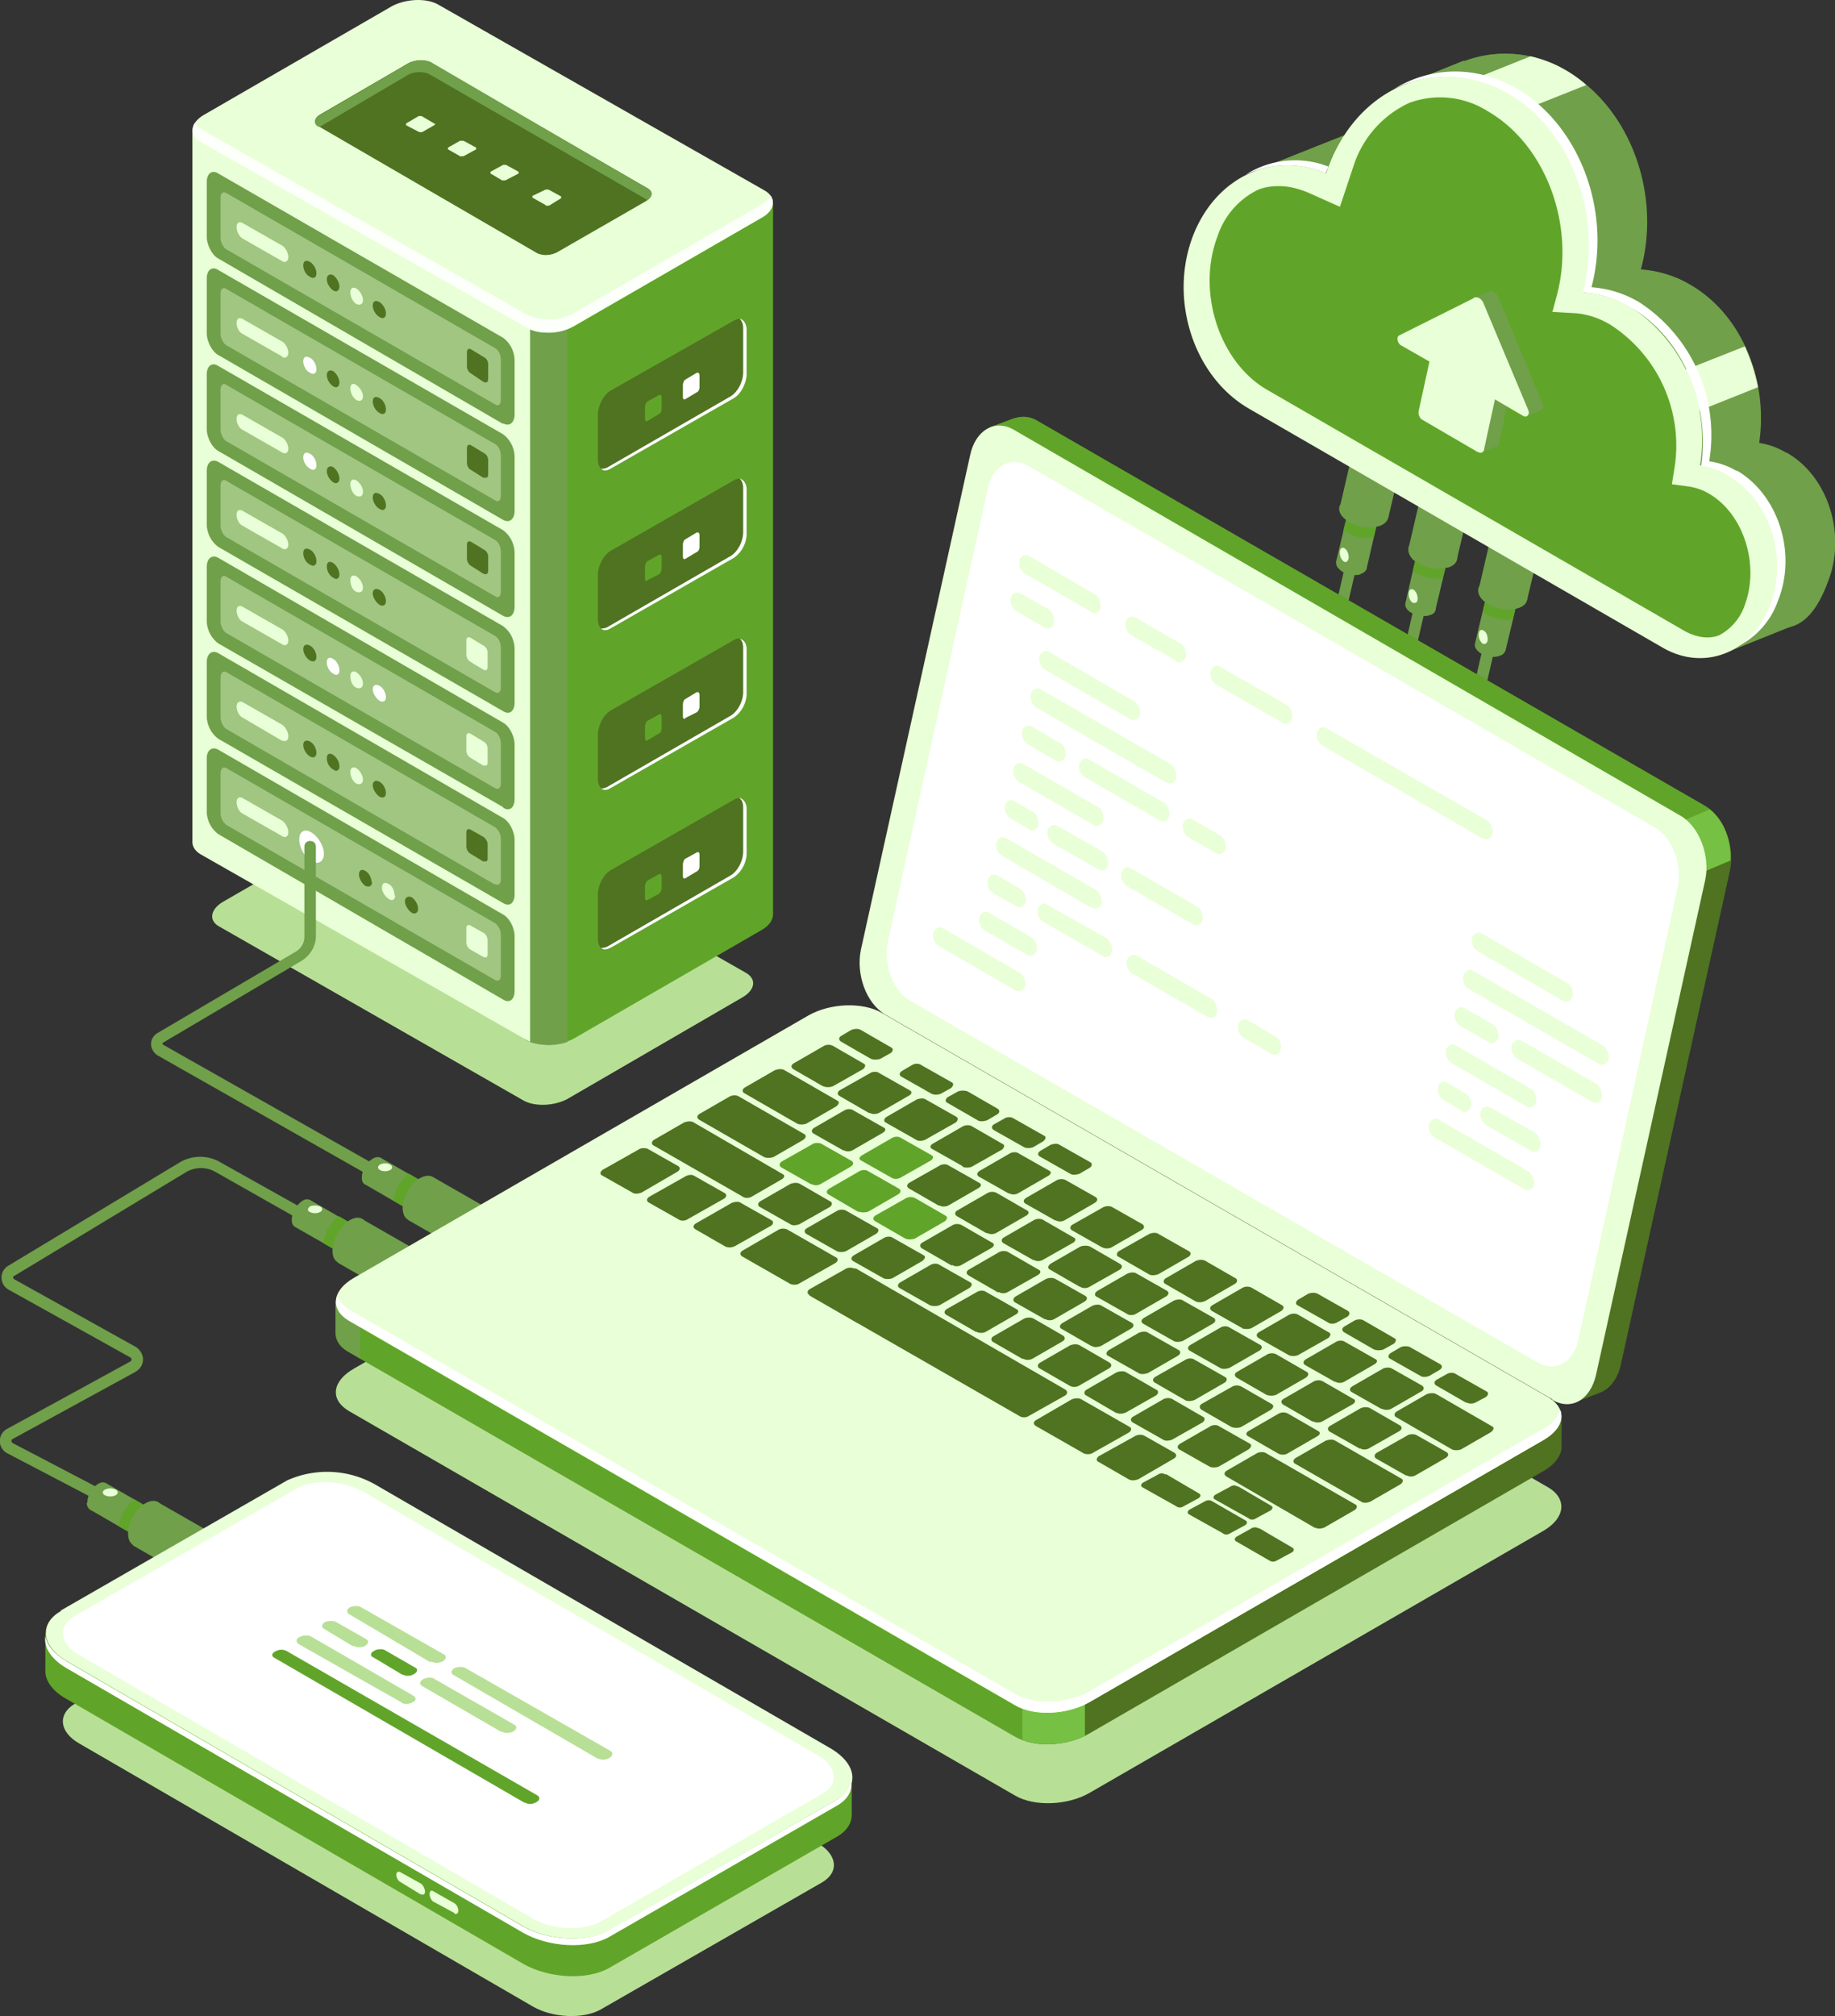 <svg xmlns="http://www.w3.org/2000/svg" xmlns:xlink="http://www.w3.org/1999/xlink" id="Layer_2" data-name="Layer 2" viewBox="0 0 319.5 351"><rect x="0" y="0" width="319.5" height="351" fill="#333333" stroke="none"/><defs><path id="reuse-0" d="m267.8 237.2-109.3-63c-3-1.7-4.7-6.3-3.9-10.3L172 85.1c.8-4 4-5.7 7-4l109.2 63c3 1.8 4.7 6.4 3.9 10.3l-17.3 78.8c-.9 4-4 5.7-7 4Z" class="cls-1"/></defs><defs><style>.cls-1{fill:#fff}.cls-2{fill:#60a529}.cls-3{fill:#b7e096}.cls-4{opacity:.4}.cls-4,.cls-5{fill:#e9ffd7}.cls-6{fill:#76c043}.cls-7{fill:#70a04a}.cls-8{fill:#4f7321}</style></defs><g id="_Ñëîé_1" data-name="Ñëîé 1"><path d="M23.4 264.3a1 1 0 0 1-.5 0L1.3 253a2.4 2.4 0 0 1 0-4.3L22.7 237c.2-.1.2-.3.2-.4 0 0 0-.2-.2-.3L1.5 224.5a2.4 2.4 0 0 1 0-4.2l29.7-17.9a7 7 0 0 1 7.3 0l16.6 9.3a1 1 0 0 1-1 1.7L37.5 204a5.1 5.1 0 0 0-5.2.1l-29.8 18c-.2 0-.2.2-.2.3 0 0 0 .2.2.3l21.2 11.8c.7.5 1.2 1.3 1.2 2.1 0 1-.5 1.7-1.3 2.2L2.2 250.5a.4.4 0 0 0 0 .7l21.6 11.3c.5.2.7.8.5 1.3a1 1 0 0 1-1 .6Z" class="cls-7"/><path d="m28.4 263.9-2.7 4.7-10-5.8 2.6-4.7z" class="cls-7"/><path d="M15.2 261.6a4 4 0 0 1 1.9-3.3c1-.6 1.8-.1 1.8 1 0 1.3-.8 2.7-1.8 3.4s-2 0-2-1.1Zm28 8.9-4.4 7.5-15.7-9 4.4-7.5z" class="cls-7"/><path d="m26.8 263-3.4-2a7 7 0 0 0-2.7 4.7l3.4 1.9a7 7 0 0 0 2.7-4.7Z" class="cls-2"/><path d="M22.3 267c0-2 1.3-4.3 3-5.3s3.1-.2 3.1 1.7c0 2-1.4 4.4-3 5.4-1.7 1-3.1.1-3.1-1.8Z" class="cls-7"/><ellipse cx="19.2" cy="259.8" class="cls-5" rx="1.3" ry=".7"/><path d="m91.2 191.6-53-30.3c-1.9-1-1.6-3 .6-4.3l30.5-17.6c2.2-1.3 5.6-1.5 7.5-.3l53 30.2c2 1.1 1.7 3-.5 4.3l-30.5 17.7c-2.2 1.2-5.6 1.4-7.6.3Z" class="cls-3"/><path d="M134.6 159.1V35.4L85.4 22.5l-9-5.2a9.5 9.5 0 0 0-8.2.3l-8.4 5H33.5l7.8 119.3c0 .8.4 1.6 1.4 2.2l49 37c2.1 1.2 5.8 1 8.2-.3l32.7-18.9c1.4-.8 2-1.8 2-2.8Z" class="cls-2"/><path d="M72.6 16.5c-1.6 0-3.1.4-4.4 1.1l-8.4 5H33.5v124c0 .7.4 1.5 1.4 2.1l56.9 32.4c1 .6 2.3.9 3.7.8l.6-124.8-23.5-40.6Z" class="cls-5"/><path d="M92.3 181.4c1.8.7 4.4.7 6.5 0V55.5h-6.5v125.8Z" class="cls-7"/><path d="M91.8 57.1 34.9 24.7c-2-1.2-1.8-3.3.6-4.7L68.2 1.1c2.4-1.3 6-1.5 8.1-.3l56.9 32.4c2 1.2 1.8 3.3-.6 4.7L99.9 56.8a9 9 0 0 1-8.1.3Z" class="cls-5"/><path fill="#fcfffa" d="M132.6 35.6 99.9 54.5a9 9 0 0 1-8.1.3L34.9 22.4c-.4-.3-.8-.6-1-1-.7 1.2-.4 2.5 1 3.3l56.9 32.4c2 1.2 5.7 1 8-.3l32.8-18.9c1.9-1 2.4-2.6 1.6-3.8-.3.6-.9 1-1.6 1.5Z"/><path d="M93.4 44 55.5 22c-1-.5-.8-1.5.3-2.1L71.1 11c1.1-.6 2.8-.7 3.8-.1l37.9 21.9c1 .6.8 1.5-.3 2.2l-15.3 8.8c-1.1.7-2.8.8-3.8.2Z" class="cls-8"/><path d="m73 23-2.3-1.2v-.3l2.2-1.3h.5l2.2 1.3c.2 0 .2.2 0 .3L73.5 23h-.6Zm7.3 4.3L78 26v-.3l2.1-1.2h.6l2.2 1.2v.3l-2.2 1.2h-.5Zm7.3 4.2-2.2-1.3v-.3l2.2-1.2h.5l2.2 1.2v.3L88 31.4h-.5Zm7.4 4.2-2.3-1.3v-.3L95 33h.5l2.2 1.2v.3l-2.1 1.3H95Z" class="cls-5"/><path d="M55.5 22h.3l15.3-9c1.1-.6 2.8-.6 3.8 0l37.8 21.8c1-.6 1-1.5 0-2L75 10.8c-1-.5-2.7-.4-3.8.2l-15.4 9c-1.1.6-1.3 1.6-.3 2.1Z" class="cls-7"/><path d="m106.3 81.6 21.5-12.3c1.2-.7 2.2-2.6 2.2-4.2v-7.7c0-1.6-1-2.3-2.2-1.6L106.3 68c-1.2.7-2.2 2.6-2.2 4.2V80c0 1.6 1 2.3 2.2 1.6Z" class="cls-8"/><path d="M128.8 55.5c.4.4.6.9.6 1.6v7.7c0 1.7-1 3.5-2.2 4.2l-21.5 12.4c-.4.2-.8.2-1 .2.3.4.9.4 1.6 0l21.5-12.3c1.2-.7 2.2-2.6 2.2-4.2v-7.7c0-1-.5-1.8-1.2-1.9Z" class="cls-1"/><path d="m112.7 73.3 2-1.2c.3-.1.5-.5.5-.9v-2c0-.4-.2-.6-.5-.4l-2 1.1c-.2.1-.4.6-.4 1v2c0 .4.2.5.4.4Z" class="cls-2"/><path d="m119.3 69.5 2-1.2c.3-.1.5-.5.5-.9v-2c0-.4-.2-.6-.5-.5l-2 1.2c-.2.1-.4.6-.4.9v2.1c0 .4.2.5.4.4Z" class="cls-1"/><path d="m106.3 137.2 21.5-12.3a5.2 5.2 0 0 0 2.2-4.2V113c0-1.6-1-2.3-2.2-1.6l-21.5 12.3c-1.2.7-2.2 2.6-2.2 4.2v7.7c0 1.6 1 2.3 2.2 1.6Z" class="cls-8"/><path d="M128.8 111.2c.4.3.6.8.6 1.6v7.7c0 1.6-1 3.4-2.2 4.1L105.7 137c-.4.2-.8.3-1 .2.3.4.9.4 1.6 0l21.5-12.3a5.2 5.2 0 0 0 2.2-4.2V113c0-1-.5-1.7-1.2-1.8Z" class="cls-1"/><path d="m112.7 128.9 2-1.2c.3-.1.5-.5.5-.9v-2c0-.4-.2-.6-.5-.4l-2 1.1c-.2.1-.4.6-.4 1v2c0 .4.2.5.4.4Z" class="cls-2"/><path d="m119.3 125 2-1c.3-.2.5-.6.5-1v-2c0-.4-.2-.6-.5-.5l-2 1.2c-.2.1-.4.5-.4.9v2.1c0 .4.2.5.4.4Z" class="cls-1"/><path d="m106.3 165 21.5-12.3a5.2 5.2 0 0 0 2.2-4.2v-7.7c0-1.6-1-2.3-2.2-1.6l-21.5 12.3c-1.2.7-2.2 2.6-2.2 4.2v7.7c0 1.6 1 2.4 2.2 1.7Z" class="cls-8"/><path d="M128.8 139c.4.3.6.8.6 1.5v7.7c0 1.7-1 3.5-2.2 4.2l-21.5 12.4c-.4.2-.8.2-1 .2.3.4.9.4 1.6 0l21.5-12.3a5.2 5.2 0 0 0 2.2-4.2v-7.7c0-1-.5-1.7-1.2-1.9Z" class="cls-1"/><path d="m112.7 156.7 2-1.1c.3-.2.5-.6.5-1v-2c0-.4-.2-.6-.5-.4l-2 1.1c-.2.2-.4.6-.4 1v2c0 .4.2.5.4.4Z" class="cls-2"/><path d="m119.3 152.9 2-1.2c.3-.1.5-.5.5-.9v-2c0-.4-.2-.6-.5-.4l-2 1.1c-.2.1-.4.6-.4 1v2c0 .4.2.5.4.4Z" class="cls-1"/><path d="m106.3 109.4 21.5-12.3a5.2 5.2 0 0 0 2.2-4.2v-7.7c0-1.6-1-2.3-2.2-1.6l-21.5 12.3c-1.2.7-2.2 2.6-2.2 4.2v7.7c0 1.6 1 2.3 2.2 1.6Z" class="cls-8"/><path d="M128.8 83.3c.4.4.6 1 .6 1.6v7.7c0 1.7-1 3.5-2.2 4.2l-21.5 12.4c-.4.2-.8.2-1 .2.3.4.9.4 1.6 0l21.5-12.3a5.2 5.2 0 0 0 2.2-4.2v-7.7c0-1-.5-1.7-1.2-1.9Z" class="cls-1"/><path d="m112.7 101 2-1c.3-.2.5-.6.5-1v-2c0-.4-.2-.6-.5-.4l-2 1.1c-.2.1-.4.6-.4 1v2c0 .4.2.5.4.4Z" class="cls-2"/><path d="m119.3 97.3 2-1.2c.3-.1.5-.5.5-.9v-2c0-.4-.2-.6-.5-.5l-2 1.2c-.2.1-.4.5-.4.9v2.1c0 .4.2.5.4.4Z" class="cls-1"/><path d="M87.6 73.8 38 45c-1.1-.6-2-2.4-2-3.8v-9.5c0-1.5.9-2.2 2-1.5l49.6 28.6a5 5 0 0 1 2 3.9v9.4c0 1.5-.9 2.2-2 1.6Z" class="cls-7"/><path d="m86.2 70.4-46.8-27c-.5-.3-1-1.2-1-2v-7c0-.8.5-1.1 1-.8l46.8 27c.6.3 1 1.2 1 2v7c0 .8-.4 1.2-1 .8Z" class="cls-4"/><path d="m49.2 45.5-7-4c-.6-.4-1-1.2-1-2 0-.7.4-1 1-.7l7 4c.5.3 1 1.2 1 2 0 .6-.5 1-1 .7Z" class="cls-5"/><path d="M55.1 47.6c0 .7-.5 1-1.1.6-.7-.3-1.2-1.2-1.2-2s.5-1 1.2-.6c.6.4 1.1 1.2 1.1 2Zm4 2.3c0 .7-.5 1-1 .7-.7-.4-1.2-1.3-1.2-2s.5-1 1.1-.7c.6.4 1.1 1.3 1.1 2Z" class="cls-8"/><path d="M63.2 52.2c0 .8-.5 1-1.2.7-.6-.4-1-1.3-1-2s.4-1 1-.7 1.2 1.3 1.2 2Z" class="cls-5"/><path d="M67.2 54.6c0 .7-.5 1-1.1.6-.6-.3-1.2-1.2-1.2-2s.5-1 1.2-.6c.6.4 1.1 1.2 1.1 2Zm17 11.9L82 65c-.4-.2-.7-.7-.7-1.2v-2.5c0-.5.3-.7.7-.5l2.3 1.4c.4.2.7.7.7 1.2V66c0 .5-.3.7-.7.5Z" class="cls-8"/><path d="M87.6 90.5 38 61.8c-1.1-.6-2-2.4-2-3.8v-9.5c0-1.5.9-2.2 2-1.5l49.6 28.6a5 5 0 0 1 2 3.9v9.4c0 1.5-.9 2.2-2 1.6Z" class="cls-7"/><path d="m86.2 87.1-46.8-27c-.5-.3-1-1.2-1-2v-7c0-.8.5-1.2 1-.8l46.8 27c.6.3 1 1.2 1 2v7c0 .8-.4 1.2-1 .8Z" class="cls-4"/><path d="m49.2 62.1-7-4c-.6-.3-1-1.1-1-1.9 0-.7.4-1 1-.7l7 4c.5.3 1 1.2 1 1.9s-.5 1-1 .8Z" class="cls-5"/><path d="M55.1 64.3c0 .7-.5 1-1.1.6-.7-.3-1.2-1.2-1.2-2s.5-1 1.2-.6c.6.3 1.1 1.2 1.1 2Z" class="cls-1"/><path d="M59.1 66.6c0 .7-.5 1-1 .7-.7-.4-1.2-1.3-1.2-2s.5-1 1.1-.7c.6.4 1.1 1.3 1.1 2Z" class="cls-8"/><path d="M63.2 69c0 .7-.5 1-1.2.6-.6-.4-1-1.3-1-2s.4-1 1-.6 1.2 1.2 1.2 2Z" class="cls-5"/><path d="M67.2 71.3c0 .7-.5 1-1.1.6-.6-.3-1.2-1.2-1.2-2s.5-1 1.2-.6c.6.3 1.1 1.2 1.1 2Zm17 11.9L82 81.8c-.4-.2-.7-.7-.7-1.2V78c0-.5.3-.7.7-.5l2.3 1.4c.4.2.7.7.7 1.2v2.5c0 .5-.3.7-.7.5Z" class="cls-8"/><path d="M87.6 107.2 38 78.5c-1.1-.6-2-2.4-2-3.8v-9.5c0-1.5.9-2.2 2-1.5l49.6 28.6a5 5 0 0 1 2 3.9v9.4c0 1.5-.9 2.2-2 1.6Z" class="cls-7"/><path d="m86.2 103.8-46.8-27c-.5-.3-1-1.2-1-2v-7c0-.8.5-1.2 1-.8l46.8 27c.6.3 1 1.2 1 2v7c0 .8-.4 1.2-1 .8Z" class="cls-4"/><path d="m49.2 78.8-7-4c-.6-.3-1-1.1-1-1.9 0-.7.4-1 1-.7l7 4c.5.3 1 1.2 1 1.9s-.5 1-1 .7Z" class="cls-5"/><path d="M55.1 81c0 .7-.5 1-1.1.6-.7-.4-1.2-1.2-1.2-2s.5-1 1.2-.6c.6.3 1.1 1.2 1.1 2Z" class="cls-1"/><path d="M59.1 83.3c0 .7-.5 1-1 .7-.7-.4-1.2-1.3-1.2-2s.5-1 1.1-.7c.6.4 1.1 1.3 1.1 2Z" class="cls-8"/><path d="M63.2 85.6c0 .8-.5 1-1.2.7-.6-.4-1-1.3-1-2s.4-1 1-.7c.7.4 1.2 1.3 1.2 2Z" class="cls-5"/><path d="M67.2 88c0 .7-.5 1-1.1.6-.6-.3-1.2-1.2-1.2-2s.5-1 1.2-.6c.6.3 1.1 1.2 1.1 2Zm17 11.9L82 98.5c-.4-.2-.7-.8-.7-1.2v-2.5c0-.5.3-.7.7-.5l2.3 1.4c.4.2.7.7.7 1.2v2.5c0 .4-.3.7-.7.5Z" class="cls-8"/><path d="M87.6 123.8 38 95.2a5 5 0 0 1-2-3.9V82c0-1.5.9-2.2 2-1.6L87.6 109a5 5 0 0 1 2 3.9v9.4c0 1.5-.9 2.2-2 1.5Z" class="cls-7"/><path d="m86.2 120.5-46.8-27c-.5-.3-1-1.2-1-2v-7c0-.8.5-1.2 1-.8l46.8 27c.6.3 1 1.2 1 2v7c0 .8-.4 1.1-1 .8Z" class="cls-4"/><path d="m49.2 95.5-7-4c-.6-.3-1-1.1-1-1.9 0-.7.4-1 1-.7l7 4c.5.3 1 1.2 1 1.9s-.5 1-1 .7Z" class="cls-5"/><path d="M55.1 97.7c0 .7-.5 1-1.1.6-.7-.3-1.2-1.2-1.2-2s.5-1 1.2-.6c.6.3 1.1 1.2 1.1 2Zm4 2.3c0 .7-.5 1-1 .6-.7-.3-1.2-1.2-1.2-2s.5-1 1.1-.6c.6.4 1.1 1.3 1.1 2Z" class="cls-8"/><path d="M63.2 102.3c0 .7-.5 1-1.2.7s-1-1.3-1-2 .4-1 1-.7c.7.4 1.2 1.3 1.2 2Z" class="cls-5"/><path d="M67.2 104.6c0 .8-.5 1-1.1.7-.6-.4-1.2-1.3-1.2-2s.5-1 1.2-.6c.6.3 1.1 1.2 1.1 2Z" class="cls-8"/><path d="m84.2 116.6-2.3-1.4c-.4-.2-.7-.8-.7-1.2v-2.5c0-.5.3-.7.7-.5l2.3 1.4c.4.2.7.7.7 1.2v2.5c0 .5-.3.7-.7.5Z" class="cls-5"/><path d="M87.6 140.5 38 112a5 5 0 0 1-2-3.9v-9.4c0-1.5.9-2.2 2-1.6l49.6 28.7c1.1.6 2 2.4 2 3.8v9.5c0 1.5-.9 2.2-2 1.5Z" class="cls-7"/><path d="m86.2 137.2-46.8-27c-.5-.3-1-1.2-1-2v-7c0-.8.5-1.2 1-.8l46.8 27c.6.3 1 1.2 1 2v7c0 .8-.4 1.1-1 .8Z" class="cls-4"/><path d="m49.2 112.2-7-4c-.6-.3-1-1.2-1-1.9s.4-1 1-.7l7 4c.5.3 1 1.2 1 1.9s-.5 1-1 .7Z" class="cls-5"/><path d="M55.1 114.3c0 .8-.5 1-1.1.7-.7-.4-1.2-1.3-1.2-2s.5-1 1.2-.6c.6.3 1.1 1.2 1.1 2Z" class="cls-8"/><path d="M59.1 116.7c0 .7-.5 1-1 .6-.7-.3-1.2-1.2-1.2-2s.5-1 1.1-.6c.6.3 1.1 1.2 1.1 2Z" class="cls-1"/><path d="M63.2 119c0 .7-.5 1-1.2.7s-1-1.3-1-2 .4-1 1-.7c.7.4 1.2 1.3 1.2 2Z" class="cls-5"/><path d="M67.2 121.3c0 .8-.5 1-1.1.7-.6-.4-1.2-1.3-1.2-2s.5-1 1.2-.6c.6.3 1.1 1.2 1.1 2Z" class="cls-1"/><path d="m84.2 133.3-2.3-1.4c-.4-.2-.7-.8-.7-1.2v-2.5c0-.5.3-.7.7-.5l2.3 1.4c.4.2.7.7.7 1.2v2.5c0 .4-.3.6-.7.4Z" class="cls-5"/><path d="M87.6 157.2 38 128.6a5 5 0 0 1-2-3.9v-9.4c0-1.5.9-2.2 2-1.6l49.6 28.7c1.1.6 2 2.4 2 3.8v9.5c0 1.5-.9 2.2-2 1.5Z" class="cls-7"/><path d="m86.2 154-46.8-27.1c-.5-.3-1-1.2-1-2v-7c0-.8.5-1.2 1-.9l46.8 27c.6.4 1 1.3 1 2v7.1c0 .8-.4 1.1-1 .8Z" class="cls-4"/><path d="m49.2 129-7-4.1c-.6-.3-1-1.2-1-1.9s.4-1 1-.8l7 4c.5.4 1 1.2 1 2 0 .7-.5 1-1 .7Z" class="cls-5"/><path d="M55.1 131c0 .8-.5 1-1.1.7-.7-.4-1.2-1.3-1.2-2s.5-1 1.2-.6c.6.3 1.1 1.2 1.1 2Zm4 2.4c0 .7-.5 1-1 .6-.7-.3-1.2-1.2-1.2-2s.5-1 1.1-.6c.6.4 1.1 1.2 1.1 2Z" class="cls-8"/><path d="M63.2 135.7c0 .7-.5 1-1.2.7-.6-.4-1-1.3-1-2s.4-1 1-.7 1.2 1.3 1.2 2Z" class="cls-5"/><path d="M67.2 138c0 .8-.5 1-1.1.7-.6-.4-1.2-1.3-1.2-2s.5-1 1.2-.6c.6.3 1.1 1.2 1.1 2Zm17 12-2.3-1.4c-.4-.2-.7-.8-.7-1.2v-2.5c0-.5.3-.7.7-.5l2.3 1.3c.4.3.7.8.7 1.3v2.5c0 .4-.3.6-.7.4Z" class="cls-8"/><path d="M87.6 174 38 145.2a5 5 0 0 1-2-3.9V132c0-1.4.9-2.1 2-1.5l49.6 28.7c1.1.6 2 2.3 2 3.8v9.5c0 1.5-.9 2.2-2 1.5Z" class="cls-7"/><path d="m86.2 170.6-46.8-27c-.5-.4-1-1.2-1-2v-7c0-.8.5-1.2 1-.9l46.8 27c.6.4 1 1.3 1 2v7.1c0 .8-.4 1.1-1 .8Z" class="cls-4"/><path d="m49.2 145.6-7-4c-.6-.3-1-1.2-1-2 0-.6.4-1 1-.7l7 4c.5.4 1 1.2 1 2 0 .7-.5 1-1 .7Z" class="cls-5"/><path d="M56.4 148.6c0 1.4-1 2-2.2 1.3-1.2-.7-2.1-2.4-2.1-3.8s1-1.9 2.1-1.2c1.2.7 2.2 2.4 2.2 3.7Z" class="cls-1"/><path d="M64.8 153.5c0 .8-.6 1-1.2.7-.6-.4-1.1-1.3-1.1-2s.5-1 1.1-.6c.6.3 1.1 1.2 1.1 2Z" class="cls-8"/><path d="M68.8 155.9c0 .7-.5 1-1.1.6s-1.2-1.2-1.2-2 .5-1 1.2-.6c.6.3 1 1.2 1 2Z" class="cls-5"/><path d="M72.8 158.2c0 .7-.5 1-1.1.7-.6-.4-1.2-1.3-1.2-2s.6-1 1.2-.7c.6.4 1.1 1.3 1.1 2Z" class="cls-8"/><path d="m84.2 166.6-2.3-1.3c-.4-.2-.7-.8-.7-1.2v-2.5c0-.5.3-.7.7-.5l2.3 1.3c.4.2.7.8.7 1.3v2.5c0 .4-.3.6-.7.4Z" class="cls-5"/><path d="M84.3 215.8a1 1 0 0 1-.5-.1l-56.4-32a2.4 2.4 0 0 1-1.1-2c0-.7.4-1.4 1-1.8l24.3-14.3a3 3 0 0 0 1.4-2.5v-15.7c0-.6.4-1 1-1s1 .4 1 1V163c0 1.7-1 3.3-2.4 4.2l-24.2 14.3-.1.1v.2l56.5 32a1 1 0 0 1-.5 2Z" class="cls-7"/><path d="m76.3 207.3-2.7 4.7-10-5.8 2.6-4.7z" class="cls-7"/><path d="M63 205a4 4 0 0 1 1.9-3.3c1-.6 1.9-.2 1.9 1a4 4 0 0 1-2 3.3c-1 .6-1.8.2-1.8-1Zm28.1 8.9-4.3 7.5-15.7-9 4.3-7.5z" class="cls-7"/><path d="m74.6 206.3-3.4-2a7 7 0 0 0-2.7 4.7l3.4 2a7 7 0 0 0 2.7-4.7Z" class="cls-2"/><path d="M70.1 210.4c0-2 1.4-4.4 3-5.3 1.8-1 3.1-.2 3.1 1.7 0 2-1.3 4.4-3 5.3-1.7 1-3 .2-3.1-1.7Z" class="cls-7"/><path d="M66.2 203.7c-.5-.3-.5-.7 0-1a2 2 0 0 1 1.7 0c.5.3.5.7 0 1a2 2 0 0 1-1.7 0Z" class="cls-5"/><path d="m64 214.7-2.6 4.6-10-5.7 2.6-4.7z" class="cls-7"/><path d="M50.8 212.3c0-1.2.8-2.6 1.9-3.3 1-.6 1.9 0 1.9 1.1 0 1.2-.9 2.7-2 3.3-1 .6-1.8.1-1.8-1Zm28.1 9-4.4 7.5-15.7-9 4.4-7.5z" class="cls-7"/><path d="m62.4 213.7-3.4-2a7 7 0 0 0-2.7 4.7l3.4 2a7 7 0 0 0 2.7-4.7Z" class="cls-2"/><path d="M57.9 217.8c0-2 1.4-4.4 3-5.4 1.7-1 3.1-.2 3.1 1.8s-1.3 4.3-3 5.3-3.1.2-3.1-1.7Z" class="cls-7"/><path d="M54 211c-.5-.2-.5-.6 0-1 .4-.2 1.2-.2 1.7 0s.5.8 0 1a2 2 0 0 1-1.7 0Z" class="cls-5"/><path d="M256.4 126h-.2a1 1 0 0 1-.8-1.2l9.8-42.4a1 1 0 1 1 2 .5l-9.8 42.3a1 1 0 0 1-1 .8Zm-13-3h-.2a1 1 0 0 1-.7-1.2l9.7-42.4a1 1 0 1 1 2 .5l-9.8 42.3a1 1 0 0 1-1 .8Zm-12.9-3h-.3a1 1 0 0 1-.7-1.2l9.8-42.3a1 1 0 1 1 1.9.4l-9.8 42.4a1 1 0 0 1-1 .7Z" class="cls-7"/><path d="m235.3 86.6 5.2 1.3-2.6 11.3-5.3-1.3z" class="cls-7"/><path d="M236.9 100c-1.2.3-2.8 0-3.7-.9-.9-.8-.7-1.8.5-2.1 1.2-.4 2.8 0 3.7.9.9.8.6 1.7-.5 2Zm.5-29.5 8.5 2-4.2 17.7-8.4-2z" class="cls-7"/><path d="m234.9 88.5-1 3.8a7 7 0 0 0 5.3 1.2l.9-3.8a7 7 0 0 0-5.2-1.2Z" class="cls-2"/><path d="M240 91.6c-1.8.6-4.5 0-6-1.4-1.4-1.3-1-2.9.9-3.4 1.9-.6 4.5 0 6 1.4 1.4 1.3 1 2.8-.8 3.4Z" class="cls-7"/><path d="M234.8 97.3c-.2.6-.6.7-1 .3s-.6-1.1-.5-1.7.6-.7 1-.3c.4.4.6 1.1.5 1.7Z" class="cls-5"/><path d="m247.3 93.7 5.3 1.3-2.7 11.3-5.2-1.3z" class="cls-7"/><path d="M248.9 107.1c-1.2.4-2.8 0-3.7-.8-.9-.9-.6-1.8.5-2.2s2.8 0 3.7.9c.9.8.7 1.8-.5 2.1Zm.5-29.5 8.5 2-4.2 17.6-8.4-2z" class="cls-7"/><path d="m246.9 95.6-.9 3.8a7 7 0 0 0 5.2 1.2l1-3.8a7 7 0 0 0-5.3-1.2Z" class="cls-2"/><path d="M252 98.8a7 7 0 0 1-6-1.4c-1.3-1.4-1-3 .9-3.5 1.9-.6 4.5 0 6 1.4 1.4 1.4 1 3-.8 3.5Z" class="cls-7"/><path d="M246.8 104.5c-.1.5-.6.6-1 .3a2 2 0 0 1-.5-1.7c.1-.6.6-.7 1-.3s.6 1.1.5 1.7Z" class="cls-5"/><path d="m259.5 100.8 5.3 1.3-2.7 11.3-5.3-1.3z" class="cls-7"/><path d="M261 114.2c-1.1.4-2.8 0-3.6-.8-1-.9-.7-1.8.5-2.2s2.8 0 3.7 1c.8.7.6 1.7-.6 2Zm.6-29.4 8.5 2-4.2 17.6-8.4-2z" class="cls-7"/><path d="m259 102.7-.8 3.8a7 7 0 0 0 5.2 1.3l.9-3.9a7 7 0 0 0-5.2-1.2Z" class="cls-2"/><path d="M264.2 105.9c-1.9.5-4.5 0-6-1.4-1.4-1.4-1-3 .9-3.5 1.8-.6 4.5 0 6 1.4 1.4 1.4 1 3-.9 3.5Z" class="cls-7"/><path d="M259 111.6c-.2.5-.6.7-1 .3a2 2 0 0 1-.5-1.7c.1-.6.5-.7 1-.3.4.3.6 1.1.5 1.7Z" class="cls-5"/><path d="m176.8 312.6-116.1-67c-3.3-2-2.9-5.2 1-7.4l79-45.7c3.8-2.1 9.5-2.4 12.8-.5l116.2 67c3.2 2 2.8 5.3-1 7.5l-79 45.6c-3.8 2.2-9.6 2.4-12.9.5Z" class="cls-3"/><path d="m296.9 140.3-116.2-67a4.7 4.7 0 0 0-4-.5s-.1 0-.1 0l-4.3 1.6 3.8 1.9v.2l-19 86.1c-1 4.3 1 9.3 4.3 11.2l113.3 65.5-.4 4.8 4.6-1.8c1.5-.7 2.8-2.4 3.3-4.7l19-86c.9-4.4-1-9.4-4.3-11.3Z" class="cls-8"/><path d="m296.9 140.3-116.2-67a4.7 4.7 0 0 0-4-.5s-.1 0-.1 0l-4.3 1.6 3.8 1.9v.2l-12.5 56.7 56.8 44.3 80.1-32.6a9 9 0 0 0-3.6-4.6Z" class="cls-2"/><path d="m292.5 153.5 8.8-3.7c.2-3.5-1.2-7-3.6-8.9l-14 5.9 8.8 6.7Z" class="cls-6"/><path d="m270.3 243.6-116.2-67c-3.3-2-5.1-7-4.2-11.3l19-86c.9-4.4 4.3-6.4 7.6-4.5L292.6 142c3.3 1.9 5.2 7 4.3 11.2l-19 86.1c-1 4.4-4.3 6.3-7.6 4.4Z" class="cls-5"/><use xlink:href="#reuse-0" class="cls-1"/><use xlink:href="#reuse-0" class="cls-1"/><path d="m271.9 246.5-15.9-2-102.5-59.2c-3.3-2-9-1.7-12.8.5l-72.6 42-9.6-1.4v5.5c0 1.2.6 2.5 2.2 3.4l116.1 67c3.3 2 9 1.7 12.8-.5l79.1-45.7c2.1-1.2 3.2-2.8 3.2-4.3v-5.3Z" class="cls-8"/><path d="m194.9 209.2-7.3-4.2h-80L68 227.7l-9.6-1.2v5.4c0 1.3.6 2.5 2.2 3.4l116.1 67a12 12 0 0 0 6.7 1.3l11.4-94.4Z" class="cls-2"/><path d="m62.8 227-4.3-.5v5.4c0 1.3.6 2.5 2.2 3.4l2 1.2V227Z" class="cls-7"/><path d="M178 302.9c3.1 1.2 7.6.9 10.9-.7V290H178v13Z" class="cls-6"/><path d="m176.8 296.9-116.1-67c-3.3-2-2.9-5.3 1-7.5l79-45.6c3.8-2.2 9.5-2.4 12.8-.5l116.2 67c3.2 2 2.8 5.2-1 7.4l-79 45.6c-3.8 2.2-9.6 2.5-12.9.6Z" class="cls-5"/><path d="m268.7 248.7-79 45.7c-3.8 2.2-9.6 2.4-12.9.5l-116.1-67c-1-.7-1.7-1.5-2-2.3-.5 1.6.1 3.1 2 4.2l116.1 67c3.3 2 9 1.7 12.9-.5l79-45.6c2.6-1.5 3.6-3.4 3-5.2a6 6 0 0 1-3 3.2Z" class="cls-1"/><path d="m110.1 207.6-5.3-3c-.4-.2-.3-.7.2-1l6.2-3.5c.4-.3 1.2-.3 1.6-.1l5.3 3c.4.3.3.7-.2 1l-6.2 3.6c-.5.2-1.2.3-1.6 0Zm8.1 4.7-5.3-3c-.4-.3-.3-.7.2-1l6.2-3.5c.5-.3 1.2-.4 1.6-.1l5.3 3c.4.3.3.7-.2 1l-6.2 3.5c-.4.3-1.2.4-1.6.1Zm8.1 4.7-5.2-3c-.5-.3-.4-.7 0-1l6.3-3.6c.5-.2 1.2-.3 1.6 0l5.3 3c.4.2.4.7-.1 1l-6.2 3.5a2 2 0 0 1-1.7.1Zm11.3-3.9-5.3-3c-.4-.2-.4-.7.1-1l5.2-3c.5-.2 1.2-.3 1.7 0l5.2 3c.5.2.4.7 0 1l-5.3 3c-.5.2-1.2.3-1.6 0Zm8.1 4.7-5.3-3c-.4-.3-.4-.7.1-1l5.2-3c.5-.3 1.3-.3 1.7 0l5.3 3c.4.2.3.7-.2 1l-5.2 3c-.5.2-1.2.2-1.6 0Zm8.1 4.7-5.3-3c-.4-.3-.3-.7.2-1l5.2-3c.5-.3 1.2-.3 1.6 0l5.3 3c.4.2.3.6-.2 1l-5.2 3c-.5.2-1.2.2-1.6 0Zm8.1 4.7-5.3-3c-.4-.3-.3-.7.2-1l5.2-3c.5-.3 1.2-.3 1.6 0l5.3 3c.4.2.4.6-.1 1l-5.2 3c-.5.2-1.3.2-1.7 0Zm8.1 4.7-5.2-3c-.5-.3-.4-.7 0-1l5.3-3c.5-.3 1.2-.3 1.6 0l5.3 3c.4.2.4.6-.1.9l-5.2 3c-.5.3-1.3.3-1.7 0Zm8.1 4.7-5.2-3c-.4-.3-.4-.7.1-1l5.2-3a2 2 0 0 1 1.7-.1l5.2 3c.4.3.4.7-.1 1l-5.2 3c-.5.3-1.2.3-1.7 0Zm8.1 4.6-5.2-3c-.4-.2-.4-.7.1-1l5.2-3c.5-.2 1.2-.3 1.7 0l5.2 3c.4.3.4.7-.1 1l-5.2 3c-.5.3-1.2.3-1.7 0Zm8.2 4.8-5.3-3.1c-.4-.2-.4-.7.1-1l5.2-3c.5-.2 1.3-.3 1.7 0l5.2 3c.5.2.4.7 0 1l-5.3 3c-.5.2-1.2.3-1.6 0Zm8.1 4.6-5.3-3c-.4-.3-.4-.7.1-1l5.2-3c.5-.3 1.3-.3 1.7 0l5.2 3c.5.2.4.7 0 1l-5.3 3c-.5.2-1.2.3-1.6 0Zm8.1 4.7-5.3-3c-.4-.3-.3-.7.2-1l5.2-3c.5-.3 1.2-.3 1.6 0l5.3 3c.4.2.3.6-.2 1l-5.2 3c-.5.2-1.2.2-1.6 0Z" class="cls-8"/><path d="m149.5 211-5.3-3.1c-.4-.3-.3-.7.2-1l5.2-3c.5-.3 1.2-.3 1.6 0l5.3 3c.4.2.4.7-.1 1l-5.2 3c-.5.2-1.3.2-1.7 0Zm-8.2-4.8-5.3-3c-.4-.3-.3-.7.1-1l5.3-3c.4-.3 1.2-.3 1.6-.1l5.3 3c.4.3.3.7-.2 1l-5.2 3c-.5.3-1.2.3-1.6 0Z" class="cls-2"/><path d="m133 201.4-11.3-6.5c-.4-.3-.4-.7.1-1l5.2-3c.5-.3 1.3-.3 1.7 0l11.3 6.5c.4.2.4.6-.1 1l-5.2 3c-.5.2-1.3.2-1.7 0Zm5.8-5.8-9.2-5.3c-.4-.2-.4-.7.1-1l5.2-3c.5-.2 1.3-.3 1.7 0l9.2 5.3c.4.2.3.6-.2 1l-5.2 3c-.5.2-1.2.2-1.6 0Z" class="cls-8"/><path d="m157.6 215.6-5.2-3c-.5-.3-.4-.7 0-1l5.3-3c.5-.3 1.2-.3 1.7 0l5.2 3c.4.2.4.6-.1 1l-5.2 3c-.5.2-1.3.2-1.7 0Z" class="cls-2"/><path d="m165.7 220.3-5.2-3c-.4-.3-.4-.7.1-1l5.2-3c.5-.3 1.2-.3 1.7 0l5.2 3c.5.2.4.6 0 .9l-5.3 3c-.5.3-1.2.3-1.6 0Zm8.1 4.7-5.2-3c-.4-.3-.4-.7.1-1l5.2-3c.5-.3 1.3-.3 1.7 0l5.2 3c.5.2.4.6 0 .9l-5.3 3c-.5.3-1.2.3-1.6 0Zm8.2 4.7-5.3-3c-.4-.3-.3-.7.1-1l5.2-3a2 2 0 0 1 1.7-.1l5.3 3c.4.3.3.7-.2 1l-5.2 3c-.5.3-1.2.3-1.6 0Zm8 4.6-5.2-3c-.4-.2-.3-.7.2-1l5.2-3c.5-.2 1.2-.3 1.6 0l5.3 3c.4.3.3.7-.2 1l-5.2 3c-.5.2-1.2.3-1.6 0Zm8.2 4.7-5.3-3c-.4-.2-.3-.7.2-1l5.2-3c.5-.2 1.2-.3 1.6 0l5.3 3c.4.2.4.7-.1 1l-5.2 3c-.5.2-1.3.3-1.7 0Zm8.1 4.7-5.2-3c-.5-.3-.4-.7 0-1l5.3-3c.5-.3 1.2-.3 1.6 0l5.3 3c.4.2.4.7-.1 1l-5.2 3c-.5.2-1.3.3-1.7 0Zm8.1 4.7-5.2-3c-.4-.3-.4-.7 0-1l5.3-3c.5-.3 1.2-.3 1.7 0l5.2 3c.4.2.4.6-.1 1l-5.2 3c-.5.2-1.2.2-1.7 0Zm8.1 4.6-5.2-3c-.4-.2-.4-.6.1-.9l5.2-3c.5-.3 1.2-.3 1.7 0l5.2 3c.4.2.4.6-.1.9l-5.2 3c-.5.3-1.2.3-1.7 0Zm14.5 8.4-11.5-6.6c-.4-.2-.4-.7.1-1l5.2-3c.5-.2 1.3-.3 1.7 0l11.5 6.6c.4.2.3.7-.2 1l-5.2 3c-.5.2-1.2.3-1.6 0Zm15.8-9.1-9.7-5.6c-.4-.2-.4-.7.1-1l5.2-3c.5-.2 1.2-.3 1.7 0l9.7 5.6c.4.2.3.6-.2 1l-5.2 3c-.5.2-1.2.2-1.6 0Zm-81-37.6-5.2-3c-.4-.3-.4-.7.1-1l5.2-3c.5-.3 1.2-.3 1.7 0l5.2 3c.4.2.4.6-.1.9l-5.2 3c-.5.3-1.2.3-1.7 0Zm-8.3-4.8-5.2-3c-.5-.3-.4-.7 0-1l5.3-3c.5-.3 1.2-.3 1.6 0l5.3 3c.4.2.4.6-.1.9l-5.2 3c-.5.3-1.3.3-1.7 0Z" class="cls-8"/><path d="m155.2 205-5.3-3c-.4-.2-.3-.6.2-.9l5.2-3c.5-.3 1.2-.3 1.6 0l5.3 3c.4.2.3.6-.1.9l-5.3 3c-.5.3-1.2.3-1.6 0Z" class="cls-2"/><path d="m146.9 200.3-5.3-3c-.4-.3-.3-.7.2-1l5.2-3c.5-.3 1.2-.3 1.6 0l5.3 3c.4.2.3.6-.2.9l-5.2 3c-.5.3-1.2.3-1.6 0Zm33.1 19.1-5.3-3c-.4-.3-.4-.7.1-1l5.2-3c.5-.3 1.3-.3 1.7 0l5.2 3c.5.2.4.6 0 .9l-5.3 3c-.5.3-1.2.3-1.6 0Zm8 4.6-5.2-3c-.4-.2-.4-.6.1-1l5.2-3c.5-.2 1.3-.2 1.7 0l5.2 3c.5.3.4.7 0 1l-5.3 3c-.5.3-1.2.3-1.6 0Zm8.2 4.7-5.3-3c-.4-.2-.3-.7.2-1l5.2-3c.5-.2 1.2-.3 1.6 0l5.3 3c.4.3.3.7-.2 1l-5.2 3c-.5.3-1.2.3-1.6 0Zm8.1 4.7-5.3-3c-.4-.3-.3-.7.2-1l5.2-3c.5-.2 1.2-.3 1.6 0l5.3 3c.4.2.4.7-.1 1l-5.2 3c-.5.2-1.3.3-1.7 0Zm8.1 4.7-5.3-3c-.4-.3-.3-.7.2-1l5.2-3c.5-.3 1.2-.3 1.6 0l5.3 3c.4.2.4.7-.1 1l-5.2 3c-.5.2-1.3.3-1.7 0Zm8.1 4.7-5.2-3c-.4-.3-.4-.7.1-1l5.2-3c.5-.3 1.2-.3 1.7 0l5.2 3c.4.2.4.6-.1 1l-5.2 3c-.5.2-1.2.2-1.7 0Zm8.1 4.7-5.2-3c-.4-.3-.4-.7.1-1l5.2-3c.5-.3 1.2-.3 1.7 0l5.2 3c.5.2.4.6 0 .9l-5.3 3c-.5.3-1.2.3-1.7 0Zm8.2 4.7-5.3-3c-.4-.3-.4-.7.1-1l5.2-3a2 2 0 0 1 1.7-.1l5.2 3c.5.3.4.7 0 1l-5.3 3c-.5.3-1.2.3-1.6 0Zm8.1 4.7-5.3-3c-.4-.3-.3-.7.1-1l5.3-3c.4-.3 1.2-.3 1.6-.1l5.3 3c.4.3.3.7-.2 1l-5.2 3c-.5.3-1.2.3-1.6 0ZM167.6 203l-5.3-3c-.4-.2-.4-.6.1-.9l5.2-3c.5-.3 1.3-.3 1.7 0l5.2 3c.5.2.4.6 0 1l-5.3 3c-.5.2-1.2.2-1.6 0Zm-8.1-4.6-5.3-3c-.4-.2-.3-.7.2-1l5.2-3c.5-.2 1.2-.3 1.6 0l5.3 3c.4.2.3.7-.1 1l-5.3 3c-.4.2-1.2.3-1.6 0Zm-8.1-4.6-5.2-3c-.5-.3-.4-.7 0-1l5.3-3c.5-.3 1.2-.3 1.6 0l5.3 3c.4.2.4.6-.1.9l-5.2 3c-.5.3-1.3.3-1.7 0Zm-8.1-4.7-5.2-3c-.4-.3-.4-.7.1-1l5.2-3c.5-.3 1.2-.3 1.7 0l5.2 3c.5.2.4.6 0 1l-5.3 3c-.5.2-1.2.2-1.6 0Zm8.3-4.8-5.2-3c-.4-.3-.4-.7.1-1l1.7-1c.5-.2 1.2-.3 1.7 0l5.2 3c.5.2.4.7 0 1l-1.8 1c-.5.2-1.2.2-1.7 0Zm10.6 6.1-5.3-3c-.4-.3-.3-.7.2-1l1.7-1c.5-.3 1.2-.3 1.6 0l5.3 3c.4.2.3.6-.1 1l-1.8 1c-.5.2-1.2.2-1.6 0Zm8 4.6-5.2-3c-.5-.2-.4-.7 0-1l1.8-1c.5-.2 1.2-.2 1.7 0l5.2 3c.4.3.4.7-.1 1l-1.7 1c-.5.2-1.3.3-1.7 0Zm8.1 4.7-5.3-3c-.4-.3-.4-.7.1-1l1.8-1c.4-.3 1.2-.3 1.6 0l5.3 3c.4.2.3.6-.2 1l-1.7 1c-.5.2-1.2.2-1.6 0Zm8 4.6-5.3-3c-.4-.3-.3-.7.2-1l1.7-1c.5-.2 1.2-.3 1.6 0l5.3 3c.4.2.4.7-.1 1l-1.7 1c-.5.2-1.3.3-1.7 0Zm44.9 25.9-5.3-3c-.4-.2-.3-.7.2-1l1.7-1c.5-.2 1.2-.2 1.6 0l5.3 3c.4.3.3.7-.1 1l-1.8 1c-.5.3-1.2.3-1.6 0Zm8 4.7-5.2-3c-.4-.3-.4-.7.1-1l1.7-1c.5-.3 1.3-.3 1.7 0l5.2 3c.5.2.4.6 0 1l-1.8 1c-.5.2-1.2.2-1.7 0Zm8.1 4.6-5.3-3c-.4-.2-.3-.7.2-1l1.7-1c.5-.2 1.2-.2 1.6 0l5.3 3c.4.3.3.7-.2 1l-1.7 1c-.5.2-1.2.3-1.6 0Zm8 4.7-5.2-3c-.5-.3-.4-.7 0-1l1.8-1c.5-.3 1.2-.3 1.6 0l5.3 3c.4.2.4.6-.1 1l-1.7.9c-.5.3-1.3.3-1.7 0Zm-79.6-36.4-5.3-3c-.4-.3-.3-.7.2-1l5.2-3c.5-.3 1.2-.3 1.6 0l5.3 3c.4.2.3.6-.2.9l-5.2 3c-.5.3-1.2.3-1.6 0Zm8.1 4.7-5.3-3c-.4-.3-.3-.7.2-1l5.2-3c.5-.3 1.2-.3 1.6-.1l5.3 3c.4.3.3.7-.2 1l-5.2 3c-.5.3-1.2.3-1.6 0Zm8.2 4.7-5.3-3c-.5-.3-.4-.7 0-1l5.3-3c.5-.3 1.2-.3 1.6-.1l5.3 3c.4.3.4.7-.1 1l-5.2 3c-.5.3-1.3.3-1.7 0Zm8 4.6-5.2-3c-.5-.2-.4-.7 0-1l5.3-3c.5-.2 1.2-.3 1.6 0l5.3 3c.4.2.4.7-.1 1l-5.2 3c-.5.2-1.3.3-1.7 0Zm8.1 4.7-5.2-3c-.4-.2-.4-.7.1-1l5.2-3c.5-.2 1.2-.3 1.7 0l5.2 3c.4.2.4.7-.1 1l-5.2 3c-.5.2-1.2.3-1.7 0Zm8.2 4.7-5.3-3c-.4-.3-.4-.7.1-1l5.2-3c.5-.3 1.2-.3 1.7 0l5.2 3c.4.2.4.6-.1 1l-5.2 3c-.5.2-1.2.2-1.7 0Zm8.1 4.7-5.3-3c-.4-.3-.4-.7.1-1l5.2-3c.5-.3 1.3-.3 1.7 0l5.2 3c.5.2.4.6 0 1l-5.3 3c-.5.2-1.2.2-1.6 0Zm8.1 4.7-5.3-3c-.4-.3-.3-.7.2-1l5.2-3c.5-.3 1.2-.3 1.6 0l5.3 3c.4.2.3.6-.2.9l-5.2 3c-.5.3-1.2.3-1.6 0Zm8.1 4.7-5.3-3c-.4-.3-.3-.7.2-1l5.2-3c.5-.3 1.2-.3 1.6-.1l5.3 3c.4.3.4.7-.1 1l-5.2 3c-.5.3-1.3.3-1.7 0Zm-111.3-37-15.5-8.9c-.4-.2-.4-.7.1-1l5.2-3c.5-.2 1.3-.3 1.7 0l15.5 9c.4.2.3.6-.2.9l-5.2 3c-.5.3-1.2.3-1.6 0ZM229 266l-15.5-9c-.4-.3-.4-.7.1-1l5.2-3c.5-.3 1.3-.3 1.7 0l15.5 8.9c.4.2.3.7-.2 1l-5.2 3c-.5.2-1.2.3-1.6 0Zm-32.5-8.5-5.2-3c-.5-.2-.4-.7 0-1l6.3-3.5c.5-.3 1.2-.3 1.6-.1l5.3 3c.4.3.4.7-.1 1l-6.2 3.6c-.5.2-1.2.3-1.7 0Zm-58.9-34-8.4-4.8c-.4-.3-.4-.7.1-1l6.2-3.6c.5-.3 1.2-.3 1.7 0l8.4 4.8c.4.2.3.7-.2 1l-6.2 3.5c-.4.3-1.2.3-1.6.1Zm51.1 29.5-8.4-4.8c-.4-.3-.4-.7.1-1l6.2-3.6c.5-.2 1.2-.3 1.7 0l8.4 4.8c.4.2.3.7-.2 1l-6.2 3.5c-.4.3-1.2.3-1.6.1Zm-39.4-22.7-8.4-4.9c-.4-.2-.4-.7.1-1l6.2-3.5c.5-.3 1.2-.3 1.7 0l8.4 4.8c.4.2.3.6-.2 1l-6.1 3.5c-.5.3-1.3.3-1.7 0Z" class="cls-8"/><path d="m149 220.8 36.5 21.1c.4.3.4.7 0 1l-6.4 3.6c-.4.3-1.2.3-1.6 0l-36.6-21 8-4.7Zm70.2 45.2 5.8 3.4c.4.2.3.6 0 .8l-2.6 1.4c-.4.3-1 .3-1.3.1l-5.9-3.4c-.3-.2-.3-.5.1-.8l2.5-1.4c.4-.3 1-.3 1.4 0Zm-8.2-4.7 5.9 3.4c.3.2.3.5-.1.8l-2.6 1.4c-.4.3-1 .3-1.3 0l-5.9-3.3c-.3-.2-.3-.5.1-.8l2.6-1.4c.4-.3 1-.3 1.3-.1Zm-8-4.7 5.8 3.4c.3.2.3.5-.1.8l-2.6 1.4c-.4.3-1 .3-1.3 0l-5.9-3.3c-.3-.2-.3-.5.1-.8l2.6-1.4c.4-.3 1-.3 1.3 0Zm12.5 2.1 5.8 3.4c.4.2.3.5 0 .8l-2.6 1.4c-.4.3-1 .3-1.3 0l-5.9-3.3c-.3-.2-.3-.5.1-.8l2.6-1.4c.4-.3 1-.3 1.3 0Z" class="cls-8"/><path d="m204.8 115-7.8-4.4a2.2 2.2 0 0 1-1-2.3c.2-.8 1-1.2 1.7-.8l7.8 4.5c.7.4 1.1 1.4 1 2.3-.3.8-1 1.2-1.8.8Zm18.5 10.8-11.5-6.6a2.2 2.2 0 0 1-1-2.3c.3-.9 1-1.3 1.7-.8l11.5 6.6c.7.4 1.1 1.4 1 2.3-.3.8-1 1.2-1.8.8Zm-32.1 25.5-7.8-4.4a2.2 2.2 0 0 1-1-2.3c.3-.9 1-1.2 1.8-.8l7.7 4.4c.7.5 1.2 1.5 1 2.4-.2.8-1 1.2-1.7.7Zm16.5 9.6-11.4-6.6a2.2 2.2 0 0 1-1-2.4c.2-.8 1-1.2 1.7-.7l11.4 6.6c.7.4 1.1 1.4 1 2.3-.2.8-1 1.2-1.7.8Zm-25.9-51.7-4.8-2.8a2.2 2.2 0 0 1-1-2.3c.2-.8 1-1.2 1.7-.8l4.9 2.8c.7.4 1 1.5.9 2.3-.2.9-1 1.2-1.7.8Zm15 16-14.8-8.6a2.2 2.2 0 0 1-1-2.3c.2-.8 1-1.2 1.7-.8l14.8 8.6c.7.4 1.1 1.4 1 2.3-.3.8-1 1.2-1.7.8Zm-13 7.2-4.8-2.8a2.2 2.2 0 0 1-1-2.3c.2-.9 1-1.2 1.7-.8l4.8 2.8c.8.4 1.2 1.4 1 2.3-.2.8-1 1.2-1.7.8Zm26.4 44.6-13-7.5a2.2 2.2 0 0 1-1-2.3c.3-.8 1-1.2 1.8-.8l13 7.5c.6.4 1 1.4.9 2.3-.2.9-1 1.2-1.7.8Zm-31.1-32.7-3.1-1.8a2.2 2.2 0 0 1-1-2.3c.2-.8 1-1.2 1.7-.7l3.1 1.8c.7.4 1.1 1.4 1 2.3-.2.8-1 1.2-1.7.8Zm-2.2 13.4-4-2.2a2.2 2.2 0 0 1-.9-2.3c.2-.8 1-1.2 1.7-.8l3.9 2.3c.7.4 1.1 1.4 1 2.3-.3.8-1 1.2-1.7.7Zm15.1 8.7-10.3-5.9a2.2 2.2 0 0 1-1-2.3c.3-.8 1-1.2 1.7-.7l10.2 5.8c.7.5 1.2 1.5 1 2.3-.2.9-1 1.3-1.7.8Zm-13.2-.2-7.3-4.2a2.2 2.2 0 0 1-1-2.3c.3-.9 1-1.2 1.7-.8l7.3 4.2c.8.5 1.2 1.5 1 2.3-.2.9-1 1.2-1.7.8Zm42.5 17.2-4.7-2.7a2.2 2.2 0 0 1-1-2.3c.3-.8 1-1.2 1.7-.8l4.7 2.8a2 2 0 0 1 1 2.2c-.2.9-1 1.3-1.7.8Zm-19.4-40.6-13-7.5a2.2 2.2 0 0 1-1-2.3c.3-.8 1-1.2 1.7-.8l13 7.5c.7.4 1.1 1.5 1 2.3-.3.9-1 1.2-1.7.8Zm1.1-6.6-22.5-13a2.2 2.2 0 0 1-1-2.4c.2-.8 1-1.2 1.7-.8l22.6 13c.7.5 1.1 1.5 1 2.4-.3.8-1 1.2-1.7.8Zm-12.6 7.4-13-7.5a2.2 2.2 0 0 1-.9-2.3c.2-.9 1-1.2 1.7-.8l13 7.5c.7.4 1 1.4.9 2.3-.2.8-1 1.2-1.7.8Zm21.3 4.9-4.7-2.7a2.2 2.2 0 0 1-1-2.3c.2-.9 1-1.3 1.7-.8l4.7 2.7c.7.4 1.1 1.4 1 2.3-.2.8-1 1.2-1.7.8Zm46.5-2.5-27.9-16.2a2.2 2.2 0 0 1-1-2.3c.3-.8 1-1.2 1.7-.7l27.9 16c.7.5 1.1 1.5 1 2.3-.3.9-1 1.3-1.7.8ZM190 158l-15.5-9a2.2 2.2 0 0 1-1-2.3c.2-.8 1-1.2 1.7-.8l15.6 9c.7.5 1.1 1.5 1 2.3-.3.9-1 1.2-1.7.8Zm0-51.5-11.5-6.6a2.2 2.2 0 0 1-1-2.3c.2-.8 1-1.2 1.7-.8l11.5 6.7c.7.4 1 1.4.9 2.3-.2.8-1 1.2-1.7.7Zm-13.2 65.9-13.3-7.7a2.2 2.2 0 0 1-1-2.3c.3-.8 1-1.2 1.7-.8l13.3 7.7c.7.4 1.1 1.4 1 2.3-.3.8-1 1.2-1.7.8Zm89.7 27.9-7.7-4.4a2.2 2.2 0 0 1-1-2.3c.2-.9 1-1.2 1.7-.8l7.8 4.4c.7.5 1 1.5.9 2.4-.2.8-1 1.2-1.7.7Zm5.6-26.1-14.8-8.6a2.2 2.2 0 0 1-1-2.3c.3-.8 1-1.2 1.7-.8l14.8 8.6c.8.4 1.2 1.4 1 2.3-.2.8-1 1.2-1.7.8Zm-12.9 7.2-4.9-2.8a2.2 2.2 0 0 1-1-2.3c.3-.9 1-1.2 1.7-.8l4.9 2.8c.7.4 1.1 1.4 1 2.3-.3.8-1 1.2-1.7.8Zm-4.8 11.9-3-1.8a2.2 2.2 0 0 1-1-2.3c.2-.8 1-1.2 1.6-.7l3.1 1.8c.8.4 1.2 1.4 1 2.3-.2.8-1 1.2-1.7.8Zm22.8-1.5-13-7.5a2.2 2.2 0 0 1-1-2.3c.3-.8 1-1.2 1.8-.8l13 7.5c.6.4 1 1.5.9 2.3-.2.9-1 1.2-1.7.8Zm1.2-6.6-22.6-13a2.2 2.2 0 0 1-1-2.4c.3-.8 1-1.2 1.7-.8l22.6 13c.7.5 1.1 1.5 1 2.4-.3.8-1 1.2-1.7.8Zm-12.6 7.4-13-7.5a2.2 2.2 0 0 1-1-2.3c.3-.9 1-1.2 1.7-.8l13 7.5c.7.4 1.1 1.4 1 2.3-.3.8-1 1.2-1.7.8Zm-.4 14.4-15.6-9a2.2 2.2 0 0 1-1-2.3c.3-.8 1-1.2 1.7-.8l15.6 9c.7.5 1.1 1.5 1 2.3-.2.9-1 1.2-1.7.8Z" class="cls-5"/><path d="m300.3 113.7 12.2-4.9-2.8-18-5.9 5.3-3.5 17.6zm-82-83.9L248 18l-5.4 11.8-15.8 3.6-8.4-3.6Z" class="cls-7"/><path d="M311 78.8a13 13 0 0 0-4.7-1.7c1.6-10.9-3-22.4-12.1-27.6a19.7 19.7 0 0 0-8.5-2.6c3.6-13.2-1.9-28.2-13-34.6a20.5 20.5 0 0 0-17.6-1.7s-.3 0-.3 0l-.5.2-9.2 3.7 3.7 3.2c-5 1.5-9.4 5.6-11.7 11.6-4.2 11 .2 24.4 9.7 30l56.8 47.9c7.2 4.1 11.6 2.4 14.7-6 3.2-8.2 0-18.3-7.2-22.4Z" class="cls-7"/><path d="m239.7 24.4 32-12.7c-5.6-2.8-11.5-3-16.6-1.1h-.3l-.5.2-9.2 3.7 3.7 3.2a17.6 17.6 0 0 0-9 6.7Zm44.4 47.8 21-8.4A25.3 25.3 0 0 0 292 48.4L263 60l21.2 12.2Z" class="cls-7"/><path d="m251.6 15.8 9 5.2 15.6-6.2a22.1 22.1 0 0 0-9.7-5l-15 6Zm52.2 44.5-15.2 6 4.5 6.3 13-5.2c-.5-2.5-1.3-4.9-2.3-7.1Z" class="cls-5"/><path d="M301 82.8a13 13 0 0 0-5-1.8 27.6 27.6 0 0 0-12-27.5 19 19 0 0 0-8.3-2.6c3.5-13.2-2-28.2-13-34.6-12-7-26-1.4-31.3 12.5l-.5 1.4c-9.1-4-19.2.5-23.2 10.9-4.2 11 .1 24.4 9.7 30l72.2 41.7c7.2 4.1 15.5.8 18.7-7.5s0-18.4-7.2-22.6Z" class="cls-5"/><path d="M302.4 82a13 13 0 0 0-4.8-1.7 27.6 27.6 0 0 0-12.2-27.7 19 19 0 0 0-8.3-2.6c3.5-13.2-2-28.1-13-34.6-7.2-4.1-15-3.8-21.4.1 6-3 13.3-3 19.9.8 11 6.4 16.5 21.4 13 34.6 2.8.2 5.6 1 8.3 2.6 9 5.2 13.9 16.7 12.3 27.6 1.6.2 3.2.8 4.7 1.7 7.2 4.1 10.5 14.2 7.3 22.5a14.8 14.8 0 0 1-5.6 7.2 14 14 0 0 0 7-8c3.3-8.3 0-18.4-7.2-22.6Zm-71.6-51.8.5-1.2a16 16 0 0 0-14.4 1.4c4.3-2 9.2-2.3 14-.2Z" class="cls-1"/><path d="M222.7 32.4c-1.4 0-2.7.2-3.8.7a13.8 13.8 0 0 0-6.9 8c-3.7 9.7.3 22 8.7 26.8l72.2 41.7c2.3 1.4 4.6 1.7 6.4 1a9.3 9.3 0 0 0 4.5-5.3c2.6-7-.2-15.9-6.3-19.4-1-.6-2.2-1-3.4-1.2l-3-.4.4-2.5a25 25 0 0 0-11-25.2c-2.1-1.3-4.4-2-6.6-2.1l-3.6-.2.8-3c3.2-12.2-2-26.1-12-31.9a15.5 15.5 0 0 0-13.7-1.5 18.2 18.2 0 0 0-9.7 10.9l-.4 1.2-2 6-5.6-2.5c-1.7-.7-3.4-1.1-5-1.1Z" class="cls-2"/><path d="m258 78.7 2.5-1-1.9-1.4-.6 2.4zm-1.2-26.9 2.4-1-.2 1h-2.2zm9 20.6 2.6-1-3.7-3.7 1.1 4.7z" class="cls-7"/><path d="m259.9 77.7-9.7-5.6c-.5-.3-.7-1-.6-1.6l2.3-10.9 11.4 6.6-2.3 11c-.2.5-.6.8-1.1.5Z" class="cls-7"/><path d="m259.2 50.8-13 6.6c-.6.3-.4 1.3.3 1.7l10.6 6.1 10.6 6.1c.7.4 1.2-.2.9-1l-7.7-18.5c-.3-.8-1.1-1.3-1.7-1Z" class="cls-7"/><path d="m257.3 78.7-9.6-5.6c-.5-.2-.8-1-.7-1.5l2.4-11 11.4 6.6-2.4 11c0 .5-.6.8-1 .5Z" class="cls-5"/><path d="m256.6 51.9-13 6.5c-.5.3-.3 1.3.3 1.7l10.7 6.1 10.6 6.2c.7.4 1.2-.3.9-1l-7.8-18.6c-.3-.8-1-1.2-1.7-1Z" class="cls-5"/><path d="m13 296.6 38.5-22.1c3-1.8 8.3-1.5 11.8.5l79 45.8c3.5 2 3.9 5.1.8 6.9l-38.5 22.1c-3 1.7-8.3 1.5-11.8-.5l-79-45.8c-3.5-2-3.8-5.1-.8-6.9Z" class="cls-3"/><path d="m106.2 342.5 39.4-22.7c1.8-1 2.6-2.3 2.7-3.7v-6.8l-1.3 2.2a9.5 9.5 0 0 0-2.5-2l-79.4-46c-4.5-2.7-11.3-3-15.2-.7l-39.4 22.6-1.1.8-1.5-2v6.5c-.1 1.7 1.1 3.6 3.6 5L91 341.8c4.5 2.6 11.3 3 15.2.7Z" class="cls-2"/><path d="M10.5 280.4 50 257.7a17 17 0 0 1 15.3.7l79.4 46c4.5 2.7 5 6.6 1 8.9l-39.4 22.6c-3.9 2.3-10.7 2-15.2-.6l-79.4-46.1c-4.5-2.6-5-6.6-1-8.8Z" class="cls-5"/><path d="m145.7 313.3-39.5 22.6c-3.9 2.3-10.7 2-15.2-.6l-79.4-46.1c-2.2-1.3-3.4-2.8-3.7-4.4-.3 2 1 4 3.7 5.6l79.4 46c4.5 2.6 11.3 3 15.2.7l39.4-22.7c2-1.1 2.9-2.7 2.6-4.4-.2 1.2-1 2.4-2.5 3.3Z" class="cls-1"/><path d="m13 281.3 38.5-22.1c3-1.8 8.3-1.5 11.8.5l79 45.8c3.5 2 3.9 5.1.8 6.8l-38.5 22.2c-3 1.7-8.3 1.5-11.8-.5l-79-45.9c-3.5-2-3.8-5-.8-6.8Z" class="cls-1"/><path d="M75 289.4 60.8 281c-.5-.3-.5-.8.1-1.2.6-.3 1.6-.3 2 0l14.4 8.2c.5.3.4.8-.2 1.2-.6.3-1.5.4-2 0Zm-13.5-2.8-5-3c-.6-.3-.5-.8 0-1.2.7-.3 1.6-.3 2.1 0l5.1 2.9c.6.3.5.8-.1 1.2-.6.3-1.5.4-2 0Z" class="cls-3"/><path d="m70 291.5-5-3c-.6-.2-.5-.8.1-1.1.6-.4 1.6-.4 2-.1l5.2 3c.5.2.4.8-.2 1.1a2 2 0 0 1-2 .1Z" class="cls-2"/><path d="m87.3 301.5-13.8-8c-.5-.3-.5-.8.2-1.2.6-.3 1.5-.4 2 0l13.8 7.9c.6.3.5.8-.1 1.2-.6.3-1.6.4-2 0ZM70 296.4l-18-10.2c-.5-.4-.5-.9.1-1.2.7-.4 1.6-.4 2.1-.1L72 295.2c.5.3.5.8-.1 1.1-.6.4-1.6.4-2 .1Z" class="cls-3"/><path d="m91.3 313.8-43.5-25.2c-.6-.3-.5-.8.1-1.1a2 2 0 0 1 2-.1l43.6 25.1c.6.3.5.9-.1 1.2a2 2 0 0 1-2 .1Z" class="cls-2"/><path d="m104 306.1-25-14.5c-.6-.3-.5-.8.1-1.2.6-.3 1.6-.3 2 0l25.2 14.4c.5.3.4.9-.2 1.2a2 2 0 0 1-2 .1Z" class="cls-3"/><path d="m73.3 329.8-3.6-2.2c-.4-.2-.7-.8-.7-1.2 0-.5.3-.7.7-.5l3.6 2c.4.3.7.9.7 1.4 0 .4-.3.7-.7.4Zm5.8 3.2-3.7-2c-.3-.2-.6-.8-.6-1.3s.3-.7.6-.5l3.7 2.1c.4.2.7.8.7 1.3s-.3.7-.7.5Z" class="cls-5"/></g></svg>